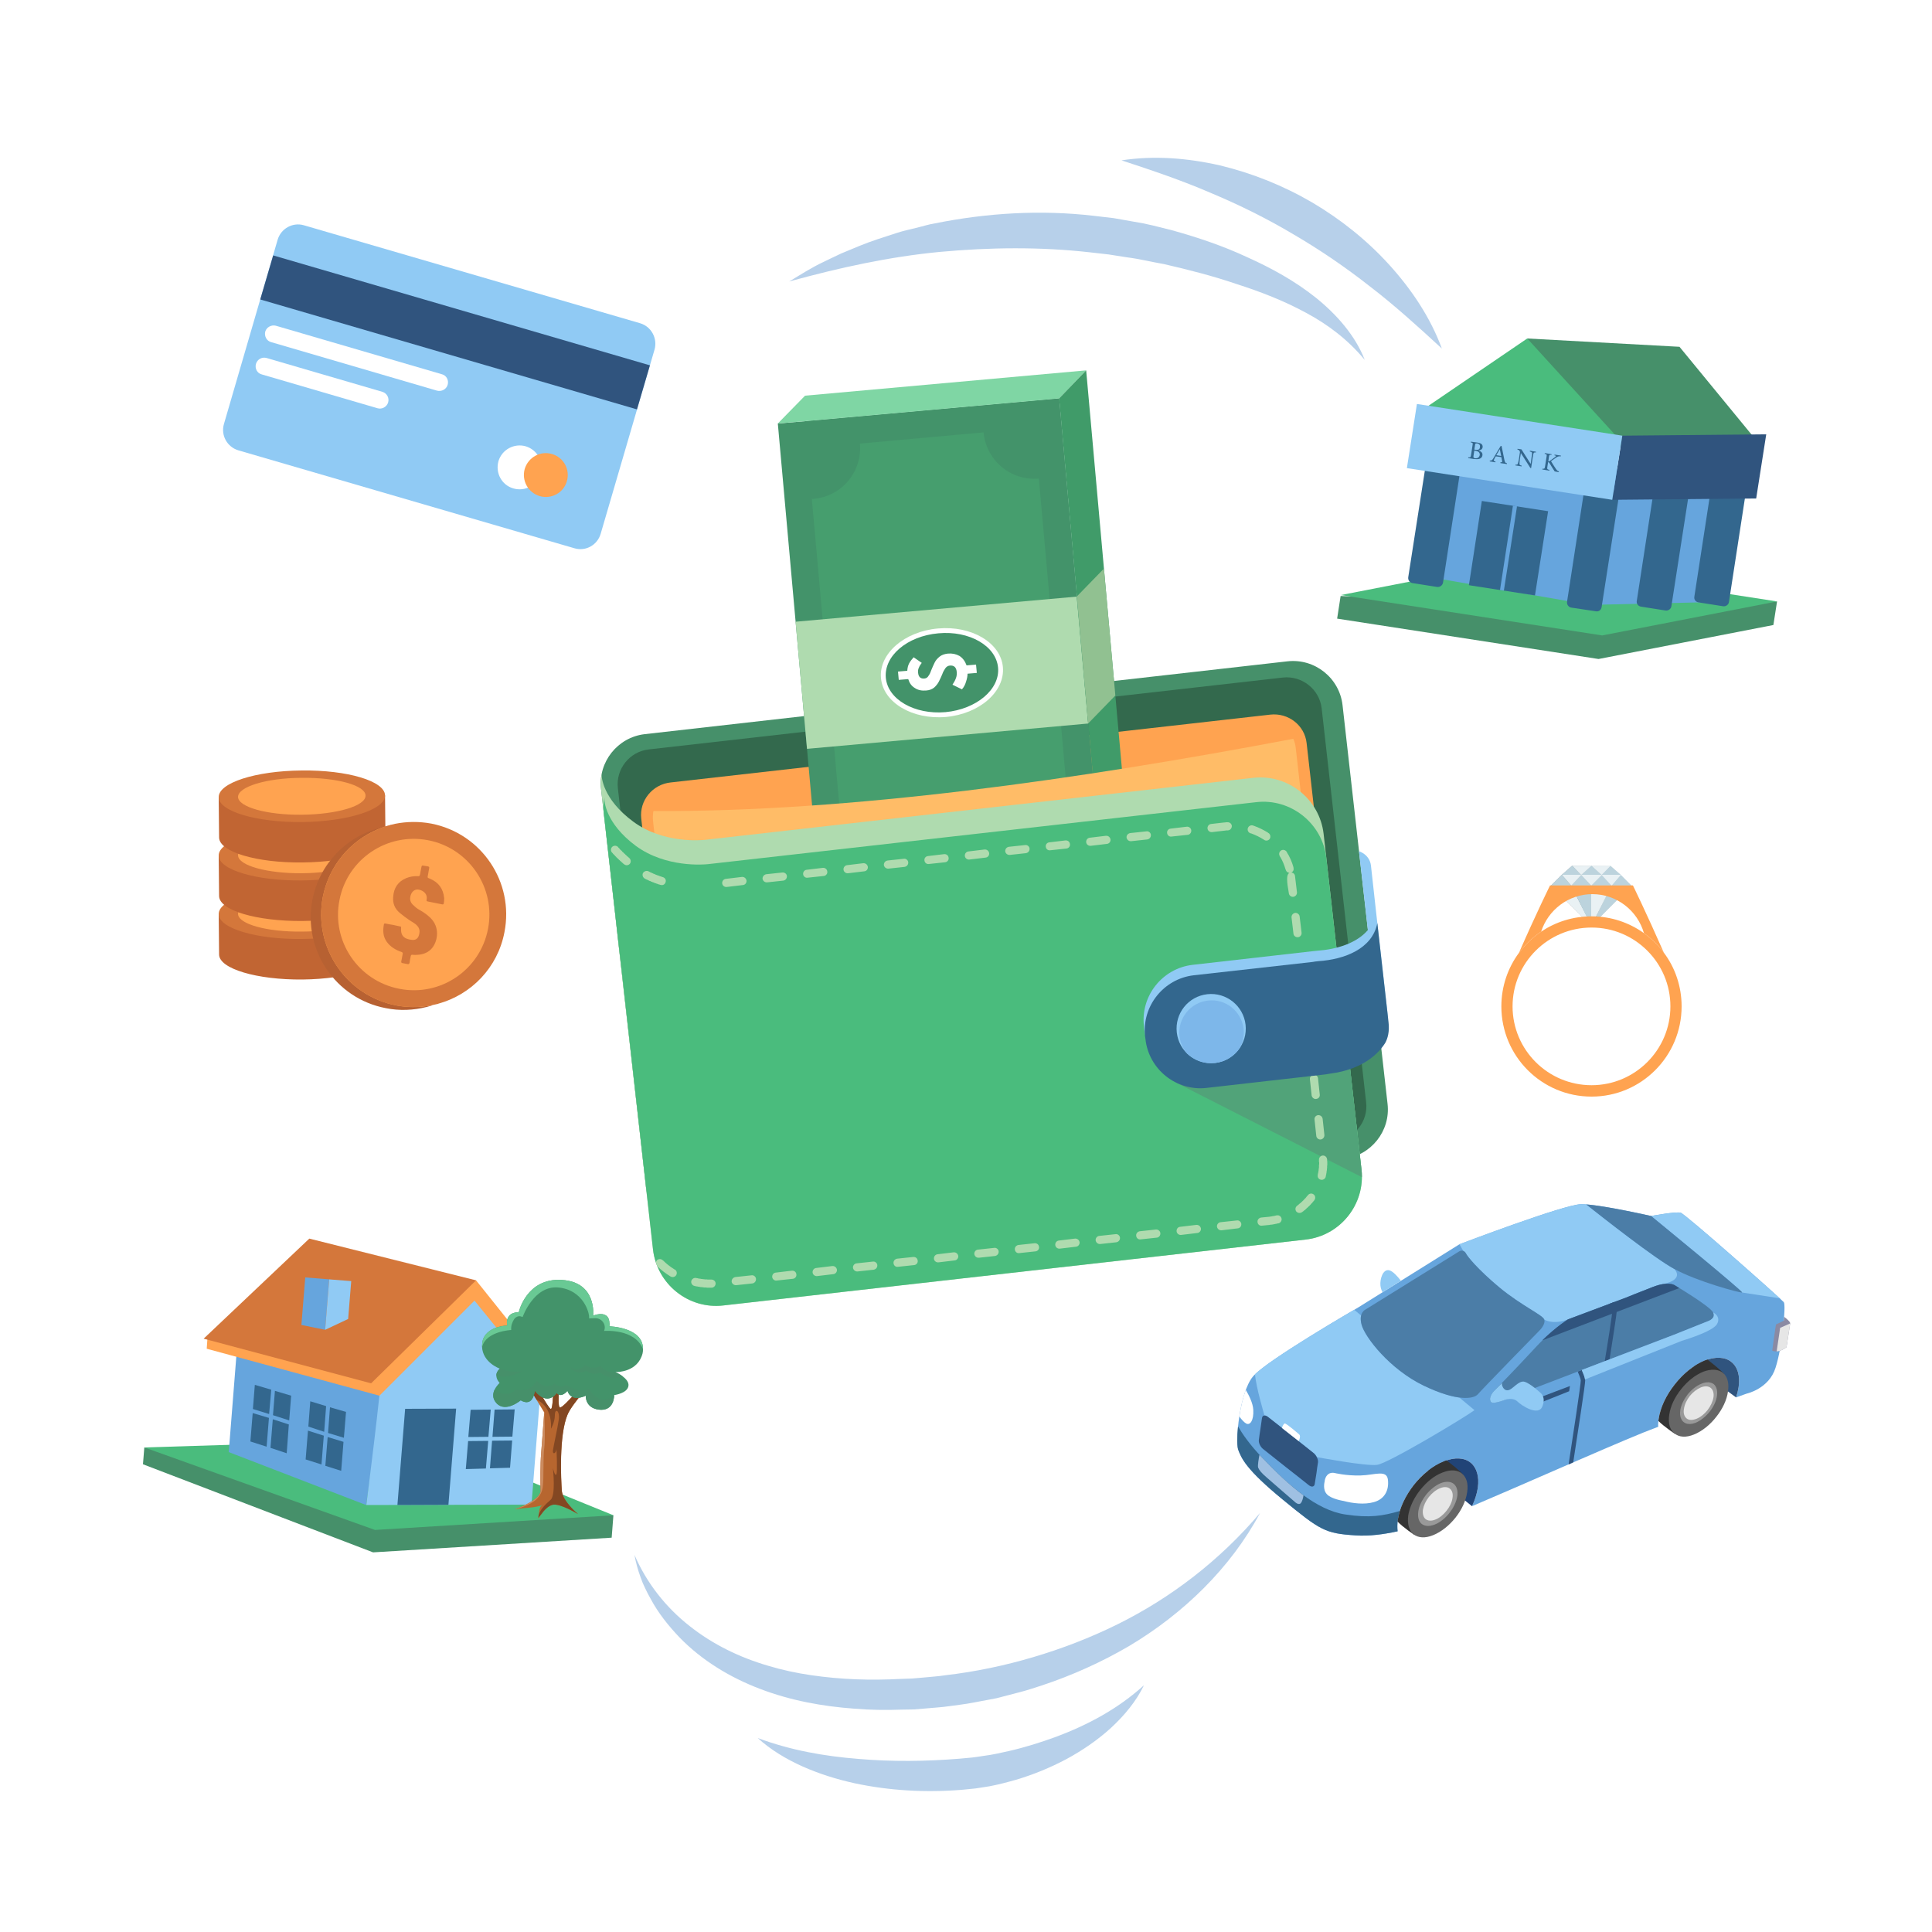 <?xml version="1.0" encoding="UTF-8"?>
<!DOCTYPE svg PUBLIC "-//W3C//DTD SVG 1.1//EN" "http://www.w3.org/Graphics/SVG/1.1/DTD/svg11.dtd">
<!-- Creator: CorelDRAW Home & Student X7 -->
<svg xmlns="http://www.w3.org/2000/svg" xml:space="preserve" width="10in" height="10in" version="1.1" style="shape-rendering:geometricPrecision; text-rendering:geometricPrecision; image-rendering:optimizeQuality; fill-rule:evenodd; clip-rule:evenodd"
viewBox="0 0 10000 10000"
 xmlns:xlink="http://www.w3.org/1999/xlink">
 <defs>
  <style type="text/css">
   <![CDATA[
    .fil1 {fill:none}
    .fil43 {fill:#214477}
    .fil40 {fill:#30547E}
    .fil46 {fill:#333333}
    .fil27 {fill:#33678E}
    .fil14 {fill:#33694D}
    .fil13 {fill:#46906A}
    .fil24 {fill:#4ABC7D}
    .fil42 {fill:#4B7DA7}
    .fil25 {fill:#51A379}
    .fil47 {fill:#666666}
    .fil39 {fill:#66A5DD}
    .fil28 {fill:#7DB7EA}
    .fil44 {fill:#8A8AA3}
    .fil26 {fill:#90CAF4}
    .fil48 {fill:#999999}
    .fil41 {fill:#9FC0E2}
    .fil23 {fill:#AFDBAF}
    .fil45 {fill:#E6E6E6}
    .fil15 {fill:#FFA350}
    .fil22 {fill:#FFBC67}
    .fil0 {fill:white}
    .fil6 {fill:#30547E;fill-rule:nonzero}
    .fil5 {fill:#33678E;fill-rule:nonzero}
    .fil20 {fill:#409B69;fill-rule:nonzero}
    .fil17 {fill:#43936A;fill-rule:nonzero}
    .fil2 {fill:#46906A;fill-rule:nonzero}
    .fil16 {fill:#469E6E;fill-rule:nonzero}
    .fil3 {fill:#4ABC7D;fill-rule:nonzero}
    .fil4 {fill:#66A5DD;fill-rule:nonzero}
    .fil32 {fill:#69C994;fill-rule:nonzero}
    .fil19 {fill:#7FD6A4;fill-rule:nonzero}
    .fil31 {fill:#834722;fill-rule:nonzero}
    .fil7 {fill:#90CAF4;fill-rule:nonzero}
    .fil21 {fill:#91C191;fill-rule:nonzero}
    .fil18 {fill:#AFDBAF;fill-rule:nonzero}
    .fil12 {fill:#B76132;fill-rule:nonzero}
    .fil30 {fill:#B7662F;fill-rule:nonzero}
    .fil29 {fill:#B7D0EA;fill-rule:nonzero}
    .fil35 {fill:#BCD3DD;fill-rule:nonzero}
    .fil10 {fill:#C16533;fill-rule:nonzero}
    .fil33 {fill:#CB8B5F;fill-rule:nonzero}
    .fil11 {fill:#D4773B;fill-rule:nonzero}
    .fil36 {fill:#E9F1F4;fill-rule:nonzero}
    .fil9 {fill:#FFA350;fill-rule:nonzero}
    .fil8 {fill:white;fill-rule:nonzero}
    .fil34 {fill:url(#id0)}
    .fil38 {fill:url(#id1)}
    .fil37 {fill:url(#id2)}
   ]]>
  </style>
  <linearGradient id="id0" gradientUnits="userSpaceOnUse" x1="8028.43" y1="4636.29" x2="8445.17" y2="4636.29">
   <stop offset="0" style="stop-opacity:1; stop-color:#899596"/>
   <stop offset="1" style="stop-opacity:1; stop-color:white"/>
  </linearGradient>
  <linearGradient id="id1" gradientUnits="userSpaceOnUse" x1="8220.85" y1="4686.84" x2="8148.18" y2="4686.84">
   <stop offset="0" style="stop-opacity:1; stop-color:#C2EBED"/>
   <stop offset="1" style="stop-opacity:1; stop-color:#7A8996"/>
  </linearGradient>
  <linearGradient id="id2" gradientUnits="userSpaceOnUse" x1="8254.37" y1="4683.72" x2="8322.64" y2="4691.57">
   <stop offset="0" style="stop-opacity:1; stop-color:#485D6F"/>
   <stop offset="0.141" style="stop-opacity:1; stop-color:#687E8D"/>
   <stop offset="0.302" style="stop-opacity:1; stop-color:#8096A3"/>
   <stop offset="0.702" style="stop-opacity:1; stop-color:#A3BAC3"/>
   <stop offset="1" style="stop-opacity:1; stop-color:#B1C9D0"/>
  </linearGradient>
 </defs>
 <g id="Layer_x0020_1">
  <rect class="fil0" width="10000" height="10000"/>
  <g id="_550946128">
   <rect class="fil1" x="718" y="718" width="8564" height="8564"/>
   <g>
    <g>
     <polygon class="fil2" points="8549,3138 7826,3026 7428,3103 6939,3085 6921,3202 8274,3411 9179,3235 9198,3113 "/>
     <polygon class="fil3" points="9198,3113 7845,2904 6940,3080 8293,3289 "/>
     <polygon class="fil4" points="7483,2327 7382,2984 8229,3131 8871,3116 8946,2490 "/>
     <polygon class="fil2" points="7905,1752 8693,1795 9106,2298 8325,2311 7926,1894 "/>
     <polygon class="fil3" points="7905,1752 8392,2286 7356,2126 "/>
     <path class="fil5" d="M8260 3164l-127 -19c-14,-2 -24,-16 -22,-30l87 -566c3,-14 16,-24 31,-22l127 20c14,2 24,16 22,30l-88 565c-2,15 -15,25 -30,22z"/>
     <path class="fil5" d="M7438 3038l-127 -20c-14,-2 -24,-15 -22,-30l88 -565c2,-15 15,-25 30,-22l127 19c14,3 24,16 22,31l-87 565c-3,14 -16,24 -31,22z"/>
     <path class="fil5" d="M8621 3160l-127 -20c-15,-2 -25,-16 -22,-30l85 -553c2,-14 16,-24 30,-22l127 20c15,2 25,16 23,30l-86 553c-2,14 -16,24 -30,22z"/>
     <path class="fil5" d="M8919 3138l-127 -20c-15,-2 -25,-15 -22,-30l90 -585c2,-14 16,-24 30,-22l127 20c15,2 25,16 22,30l-90 585c-2,14 -16,24 -30,22z"/>
     <polygon class="fil6" points="9090,2580 8345,2587 8397,2255 9142,2248 "/>
     <polygon class="fil7" points="8345,2587 7282,2423 7334,2091 8397,2255 "/>
     <polygon class="fil5" points="7945,3082 7603,3029 7670,2593 8013,2646 "/>
     <polygon class="fil4" points="7764,3054 7784,3057 7852,2621 7831,2617 "/>
     <path class="fil5" d="M7652 2332c8,-1 20,-4 22,-17 1,-6 -1,-12 -5,-16 -4,-4 -10,-6 -20,-8l-36 -5 0 4c10,2 11,3 9,14l-8 52c-2,11 -3,12 -14,11l-1 4 31 5c11,1 20,1 27,-1 9,-3 15,-9 16,-18 2,-14 -7,-21 -21,-25l0 0zm-21 -5l4 -25c1,-4 1,-6 3,-6 1,-1 4,-1 7,-1 13,2 17,10 15,20 -1,11 -8,15 -23,13l-6 -1zm0 5l5 1c16,2 25,10 23,23 -3,13 -13,17 -23,16 -9,-1 -11,-4 -9,-14l4 -26zm169 70l0 -4c-8,-2 -10,-4 -13,-16 -5,-24 -10,-49 -15,-74l-5 1 -38 64c-7,11 -9,11 -18,11l0 4 29 5 1 -4c-10,-3 -11,-4 -7,-12 2,-5 5,-10 8,-15l29 4c2,8 3,15 4,20 1,6 0,7 -9,7l0 4 34 5zm-30 -42l-25 -4c6,-10 12,-20 18,-31l0 0 7 35zm180 -22l-31 -5 -1 4c9,2 12,4 12,10 0,4 -1,10 -3,22l-4 31 -1 0 -47 -74 -20 -3 -1 4c6,1 9,3 11,7 2,3 3,4 1,14l-4 28c-2,12 -4,18 -5,22 -1,6 -5,8 -13,7l0 4 32 5 0 -4c-9,-2 -12,-4 -11,-11 0,-4 0,-10 2,-22l5 -32 0 0 49 77 4 1 8 -53c2,-12 3,-18 4,-22 2,-6 5,-7 13,-6l0 -4zm118 106l1 -4c-6,-2 -9,-4 -15,-12 -6,-9 -18,-27 -26,-41 10,-7 21,-15 27,-19 10,-6 14,-7 24,-6l0 -4 -33 -5 0 4 2 0c7,2 7,4 2,8 -7,5 -17,13 -26,19 -4,3 -7,4 -10,5l3 -23c2,-12 3,-12 14,-12l0 -3 -35 -6 -1 4c11,2 12,3 10,15l-8 51c-2,11 -3,12 -13,11l-1 4 36 6 1 -4c-11,-2 -13,-4 -11,-15l4 -25c2,0 4,1 7,5 10,16 18,30 27,43l21 4z"/>
    </g>
    <g>
     <path class="fil7" d="M3388 1809l-279 954c-17,58 -77,92 -135,75l-1740 -507c-58,-17 -92,-78 -75,-136l278 -954c17,-58 78,-92 136,-75l1740 507c58,17 91,78 75,136z"/>
     <polygon class="fil6" points="3364,1891 3297,2119 1347,1550 1414,1322 "/>
     <path class="fil8" d="M2262 2022l-858 -251c-24,-6 -37,-31 -31,-55 7,-23 32,-36 55,-30l859 251c24,6 37,31 30,55 -7,23 -31,36 -55,30z"/>
     <path class="fil8" d="M1954 2113l-599 -175c-24,-6 -37,-31 -30,-55 7,-23 31,-37 55,-30l599 175c23,7 37,31 30,55 -7,23 -32,37 -55,30z"/>
     <path class="fil8" d="M2798 2451c-17,60 -80,95 -141,77 -60,-17 -94,-80 -77,-141 18,-60 81,-94 141,-77 60,18 95,81 77,141z"/>
     <path class="fil9" d="M2934 2491c-17,60 -80,94 -140,77 -61,-18 -95,-81 -78,-141 18,-60 81,-95 141,-77 60,17 95,80 77,141z"/>
    </g>
    <g>
     <path class="fil10" d="M1132 4731l2 210c1,73 194,131 432,129 238,-3 430,-64 429,-138l-2 -210 -861 9z"/>
     <path class="fil11" d="M1993 4722c1,74 -191,136 -429,138 -238,3 -432,-55 -432,-129 -1,-73 191,-135 429,-138 238,-2 431,56 432,129z"/>
     <path class="fil9" d="M1892 4723c1,53 -146,98 -329,99 -182,2 -330,-39 -331,-92 0,-53 147,-97 329,-99 183,-2 331,40 331,92z"/>
     <path class="fil10" d="M1132 4428l2 210c1,74 194,131 432,129 238,-2 430,-64 429,-138l-2 -209 -861 8z"/>
     <path class="fil11" d="M1993 4420c1,73 -191,135 -429,137 -238,3 -432,-55 -432,-129 -1,-73 191,-135 429,-137 238,-3 431,55 432,129z"/>
     <path class="fil9" d="M1892 4421c1,52 -146,97 -329,99 -182,1 -330,-40 -331,-93 0,-52 147,-97 329,-99 183,-1 331,40 331,93z"/>
     <path class="fil10" d="M1132 4126l2 209c1,74 194,132 432,129 238,-2 430,-64 429,-138l-2 -209 -861 9z"/>
     <path class="fil11" d="M1993 4117c1,73 -191,135 -429,138 -238,2 -432,-56 -432,-129 -1,-74 191,-136 429,-138 238,-3 431,55 432,129z"/>
     <path class="fil9" d="M1892 4118c1,53 -146,97 -329,99 -182,2 -330,-40 -331,-92 0,-53 147,-98 329,-99 183,-2 331,39 331,92z"/>
     <path class="fil12" d="M2209 5212l0 0 0 0c-68,17 -140,21 -213,6 -260,-50 -429,-301 -379,-561 37,-187 177,-328 350,-372l15 -4 52 -13c-8,3 -16,5 -24,8 -12,4 -25,9 -37,14 -141,60 -251,187 -283,349 -50,260 119,511 379,562 50,9 99,11 147,5 7,-1 14,-2 22,-3 10,-2 -29,9 -29,9z"/>
     <path class="fil9" d="M2219 5206c-55,9 -112,9 -169,-2 -260,-51 -429,-302 -379,-562 32,-162 142,-289 283,-349 12,-5 25,-10 37,-14 15,-3 30,-4 45,-6 40,-2 82,0 123,8 260,51 430,302 379,562 -34,176 -161,311 -319,363z"/>
     <path class="fil11" d="M2269 5195l-2 1 -18 4c-10,3 -20,4 -30,6 -8,1 -15,3 -22,3 -48,6 -97,4 -147,-5 -260,-51 -429,-302 -379,-562 32,-162 142,-289 283,-349 12,-5 25,-10 37,-14 8,-3 16,-5 24,-7l1 -1 29 -7c60,-12 124,-13 188,-1 259,51 429,302 378,562 -35,184 -172,323 -342,370z"/>
     <path class="fil9" d="M2526 4808c-41,213 -247,352 -459,310 -213,-41 -352,-247 -310,-459 41,-213 247,-351 459,-310 212,41 351,247 310,459z"/>
     <path class="fil11" d="M2033 4787c12,3 24,5 37,8 5,0 7,2 6,8 0,2 0,5 0,8 -1,28 13,45 40,51 3,1 7,1 10,2 26,5 41,-6 45,-35 3,-19 -5,-32 -18,-44 -10,-8 -21,-14 -32,-21 -18,-12 -35,-25 -52,-39 -25,-21 -37,-49 -34,-82 3,-46 24,-80 68,-98 20,-8 40,-11 60,-10 7,1 10,-2 11,-9 2,-12 5,-25 7,-37 2,-10 3,-10 13,-8 6,1 12,2 19,3 9,2 10,3 8,12 -2,11 -4,22 -6,34 -3,13 -3,13 10,18 44,18 69,51 74,100 0,9 0,18 -2,27 0,5 -3,7 -8,6 -25,-5 -50,-10 -75,-15 -6,-1 -7,-4 -6,-9 7,-34 -24,-52 -47,-53 -16,0 -29,11 -35,29 -6,19 -4,35 11,50 11,10 21,20 35,27 21,12 40,25 57,42 47,47 38,114 10,152 -19,25 -46,36 -77,38 -9,1 -18,1 -26,0 -6,-1 -9,1 -10,7 -2,11 -5,22 -6,34 -2,6 -4,9 -11,7 -9,-2 -17,-3 -26,-5 -5,-1 -7,-3 -6,-9 2,-12 5,-24 7,-37 2,-6 0,-10 -7,-12 -29,-10 -56,-26 -75,-52 -20,-28 -21,-58 -15,-90 1,-5 4,-6 8,-5 13,3 25,5 38,7z"/>
    </g>
    <path class="fil13" d="M3337 3800l3327 -377c141,-16 269,86 285,227l233 2064c16,140 -86,268 -227,284l-3326 376c-141,16 -269,-86 -285,-226l-233 -2064c-16,-140 86,-268 226,-284z"/>
    <path class="fil14" d="M3358 3879l3282 -372c99,-11 190,61 201,160l230 2038c12,99 -60,189 -159,200l-3282 372c-100,11 -190,-61 -201,-160l-231 -2038c-11,-99 61,-189 160,-200z"/>
    <path class="fil15" d="M6763 3846l187 1650c11,92 -58,176 -151,186l-3104 351c-94,11 -179,-55 -189,-147l-187 -1650c-10,-92 58,-176 152,-186l3103 -351c94,-11 179,55 189,147z"/>
    <polygon class="fil16" points="5713,4640 4410,4756 4179,2179 5482,2062 "/>
    <polygon class="fil17" points="5724,4771 4269,4901 4026,2192 4179,2179 5482,2062 5713,4640 "/>
    <path class="fil16" d="M5091 2238l-640 58c13,145 -94,273 -239,286 -3,0 -6,0 -10,0l171 1904c145,-13 272,94 285,239l651 -58c-13,-145 94,-273 239,-286l-171 -1904c-145,13 -273,-94 -286,-239z"/>
    <polygon class="fil18" points="4118,3218 5573,3088 5632,3745 4177,3876 "/>
    <path class="fil8" d="M5191 3453c11,127 -121,242 -295,258 -174,15 -325,-75 -336,-201 -12,-126 121,-242 295,-257 174,-16 325,74 336,200z"/>
    <path class="fil17" d="M4857 3278c160,-15 299,65 309,178 10,112 -112,215 -272,230 -161,14 -299,-66 -309,-178 -10,-113 111,-216 272,-230z"/>
    <path class="fil8" d="M5052 3440l4 43 -48 4c0,13 -3,27 -8,42 -4,14 -11,28 -21,39l-49 -24c8,-12 14,-23 18,-34 4,-11 5,-21 4,-32 -2,-24 -14,-35 -36,-33 -10,1 -17,6 -23,14 -6,9 -12,19 -16,31 -5,12 -11,25 -17,37 -6,12 -15,23 -25,32 -10,8 -24,14 -41,15 -23,2 -43,-2 -59,-13 -17,-10 -28,-26 -34,-46l-49 4 -4 -43 48 -4c1,-15 4,-28 10,-39 6,-11 14,-21 23,-31l42 29c-7,9 -12,17 -15,25 -4,8 -5,16 -4,26 2,22 13,32 33,30 9,-1 16,-5 21,-14 6,-8 11,-19 15,-31 5,-12 10,-24 16,-36 6,-13 15,-23 26,-32 11,-9 25,-14 43,-16 22,-2 42,2 60,12 17,11 29,27 37,49l49 -4z"/>
    <polygon class="fil19" points="5622,1917 5482,2062 4179,2179 4026,2192 4167,2048 "/>
    <polygon class="fil20" points="5865,4626 5724,4771 5713,4640 5482,2062 5622,1917 "/>
    <polygon class="fil21" points="5773,3600 5632,3745 5574,3087 5714,2943 "/>
    <path class="fil22" d="M6707 3873l180 1592c11,92 -55,175 -145,185l-2998 339c-91,11 -174,-56 -184,-148l-180 -1592c-2,-17 -1,-34 2,-51 1021,5 2200,-163 3312,-374 7,15 11,32 13,49z"/>
    <path class="fil23" d="M3648 4347l1 0 2838 -321c180,-20 343,110 364,290l196 1737c21,180 -110,343 -289,363l-3014 341c-180,21 -343,-110 -364,-289l-163 -1440 -33 -298 -73 -646c-3,-27 -2,-54 3,-80 -2,15 5,132 164,249 154,114 352,96 370,94z"/>
    <path class="fil24" d="M6865 4441l182 1612c21,180 -110,343 -289,363l-3014 341c-180,21 -343,-110 -364,-289l-162 -1440 -20 -172 -14 -126 -59 -522c-3,-27 -2,-53 4,-79 -3,15 4,132 163,250 155,113 352,96 370,94l1 0 2839 -321c179,-21 343,110 363,289z"/>
    <path class="fil25" d="M6963 5309l84 744c2,13 2,26 2,40l-959 -488 181 -265 692 -31z"/>
    <path class="fil23" d="M6674 4518c-9,-1 -17,-7 -19,-16l0 0 -1 -2 0 -1 -1 -2c-6,-21 -14,-40 -25,-59l-1 -2 -1 -1 -1 -2 -1 -1 0 -1c-6,-10 -3,-23 7,-29 9,-6 22,-3 29,7l0 1c16,25 27,51 35,79l0 2 0 1c3,10 -2,20 -11,24 10,1 18,8 19,19l10 83c1,12 -7,22 -19,24 -11,1 -22,-7 -23,-19 -3,-24 -20,-94 3,-105zm-3271 2037c-3,-7 -6,-14 -8,-21 1,-4 3,-8 5,-11 9,-8 22,-8 30,0l0 0 2 1c17,17 36,32 57,45l1 1 2 1 1 0c10,6 13,19 7,29 -6,10 -19,13 -29,7l-1 0 -1 -1c-24,-15 -45,-31 -65,-50l-1 -1zm3163 -2243c10,7 12,20 6,30 -6,9 -20,12 -29,5 -21,-14 -43,-24 -66,-33l-2 0 -1 -1 -2 0c-11,-4 -17,-16 -13,-27 4,-11 16,-17 27,-13l1 0 2 1c26,9 50,21 73,35l1 1 2 2 1 0zm-213 -56c12,-1 22,8 23,19 0,12 -8,22 -20,23l-1 0 -2 0 -1 0 -2 0 -2 0 -2 0 -2 1 -2 0 -69 8c-11,1 -22,-7 -23,-19 -1,-11 7,-22 18,-23l69 -8 3 0 2 0 2 -1 2 0 2 0 2 0 2 0 1 0zm-210 23c11,-1 22,7 23,19 1,11 -7,22 -18,23l-84 9c-12,2 -22,-7 -23,-18 -2,-12 7,-22 18,-23l84 -10zm-209 24c11,-2 22,7 23,18 1,12 -7,22 -19,24l-83 9c-12,1 -22,-7 -24,-19 -1,-11 7,-21 19,-23l84 -9zm-210 23c12,-1 22,7 24,19 1,12 -7,22 -19,23l-84 10c-11,1 -22,-7 -23,-19 -1,-11 7,-22 19,-23l83 -10zm-209 24c12,-1 22,7 23,19 2,11 -7,22 -18,23l-84 9c-12,2 -22,-7 -23,-18 -2,-12 7,-22 18,-23l84 -10zm-209 24c11,-2 22,7 23,18 1,12 -7,22 -19,24l-83 9c-12,1 -22,-7 -24,-18 -1,-12 7,-22 19,-24l84 -9zm-210 23c12,-1 22,7 24,19 1,12 -7,22 -19,23l-84 10c-11,1 -22,-7 -23,-19 -1,-11 7,-22 19,-23l83 -10zm-209 24c12,-1 22,7 23,19 2,11 -7,22 -18,23l-84 9c-12,2 -22,-7 -23,-18 -2,-12 7,-22 18,-23l84 -10zm-209 24c11,-2 22,7 23,18 1,12 -7,22 -19,24l-83 9c-12,1 -22,-7 -24,-18 -1,-12 7,-22 19,-24l84 -9zm-210 23c12,-1 22,7 24,19 1,12 -7,22 -19,23l-84 10c-11,1 -22,-7 -23,-19 -1,-11 7,-22 19,-23l83 -10zm-209 24c12,-1 22,7 23,19 2,11 -7,22 -18,23l-84 9c-11,2 -22,-7 -23,-18 -1,-12 7,-22 18,-23l84 -10zm-209 24c11,-1 22,7 23,18 1,12 -7,22 -18,24l-84 9c-12,1 -22,-7 -24,-18 -1,-12 8,-22 19,-24l84 -9zm-210 23c12,-1 22,7 24,19 1,12 -7,22 -19,23l-84 10c-11,1 -22,-7 -23,-19 -1,-11 7,-22 19,-23l83 -10zm-409 1c12,4 18,15 14,26 -3,12 -15,18 -26,14l-2 0 -1 -1 -2 0 -2 -1 -2 0 -2 -1 -2 -1 -2 0 -1 -1 -2 -1 -2 0 -2 -1 -2 -1 -2 0 -2 -1 -2 -1 -2 0 -1 -1 -2 -1 -2 -1 -2 0 -2 -1 -2 -1 -2 -1 -2 0 -2 -1 -1 -1 -2 -1 -2 -1 -2 0 -2 -1 -2 -1 -2 -1 -2 -1 -2 -1 -2 -1 -1 -1 -2 0 -2 -1 -2 -1 -2 -1 -2 -1 -2 -1 0 0c-11,-6 -15,-19 -10,-29 6,-10 19,-14 29,-9l0 0 2 1 2 1 2 1 1 1 2 1 2 0 2 1 1 1 2 1 2 1 1 0 2 1 2 1 2 1 1 1 2 0 2 1 2 1 1 0 2 1 2 1 1 1 2 0 2 1 2 1 1 0 2 1 2 0 2 1 1 1 2 0 2 1 1 1 2 0 2 1 2 0 1 1 2 0 2 1 1 1 2 0 2 1 1 0zm-174 -99c9,8 10,21 3,30 -8,9 -21,10 -30,2l0 0 -2 -1 -1 -1 -2 -2 -1 -1 -1 -1 -2 -1 -1 -2 -2 -1 -1 -1 -1 -1 -2 -2 -1 -1 -1 -1 -2 -1 -1 -1 -1 -2 -2 -1 -1 -1 -1 -1 -2 -2 -1 -1 -1 -1 -1 -1 -2 -1 -1 -2 -1 -1 -1 -1 -2 -1 -1 -1 -1 -2 -1 -1 -1 -1 -1 -1 -2 -1 -1 -2 -1 -1 -1 -1 -1 -1 -1 -1 -1 -2 -2 -1 -1 -1 -1 -1 -1 -1 -1 -1 -1 -2 -1 -1 -1 -1 -1 -1 -1 -1 -1 -1c-7,-8 -6,-22 2,-29 9,-8 22,-7 30,1l0 1 1 1 1 1 1 1 1 1 1 1 1 1 1 1 1 1 1 1 1 2 1 1 1 1 1 1 1 1 1 1 2 1 1 1 1 1 1 1 1 2 1 1 1 1 1 1 1 1 2 1 1 1 1 2 1 1 1 1 2 1 1 1 1 1 1 1 1 1 2 2 1 1 1 1 1 1 2 1 1 1 1 2 1 1 2 1 1 1 1 1 2 1 1 1 1 2 2 1 1 1 0 0zm338 2215c-12,-2 -19,-14 -17,-25 3,-11 14,-19 26,-16l0 0 1 0 2 1 2 0 2 0 2 1 2 0 2 1 2 0 2 0 1 0 2 1 2 0 2 0 2 1 2 0 2 0 2 0 2 1 1 0 2 0 2 0 2 0 2 1 2 0 2 0 2 0 2 0 2 0 1 0 2 0 2 1 2 0 2 0 2 0 2 0 2 0 2 0 1 0 2 0 2 0 2 0 1 0c12,0 22,9 22,20 0,12 -9,22 -21,22l-1 0 -2 0 -2 0 -3 0 -2 0 -2 0 -2 0 -2 0 -2 0 -2 0 -3 0 -2 0 -2 -1 -2 0 -2 0 -2 0 -2 0 -3 0 -2 0 -2 -1 -2 0 -2 0 -2 0 -2 -1 -2 0 -3 0 -2 0 -2 -1 -2 0 -2 0 -2 -1 -2 0 -2 0 -3 -1 -2 0 -2 0 -2 -1 -2 0 -2 -1 -2 0 -2 0 -2 -1 0 0zm216 -4c-12,1 -22,-7 -24,-18 -1,-12 8,-22 19,-24l84 -9c11,-2 22,7 23,18 1,12 -7,22 -18,24l-84 9zm209 -24c-11,2 -22,-7 -23,-18 -1,-12 7,-22 18,-23l84 -10c12,-1 22,7 23,19 2,11 -7,22 -18,23l-84 9zm209 -23c-11,1 -22,-7 -23,-19 -1,-11 7,-22 19,-23l83 -10c12,-1 22,7 24,19 1,11 -7,22 -19,23l-84 10zm210 -24c-12,1 -22,-7 -24,-19 -1,-11 7,-22 19,-23l84 -9c11,-2 22,7 23,18 1,12 -7,22 -19,24l-83 9zm209 -24c-12,2 -22,-7 -23,-18 -2,-12 7,-22 18,-24l84 -9c12,-1 22,7 23,19 2,11 -7,22 -18,23l-84 9zm209 -23c-11,1 -22,-7 -23,-19 -1,-11 7,-22 19,-23l83 -10c12,-1 22,7 24,19 1,11 -7,22 -19,23l-84 10zm210 -24c-12,1 -22,-7 -24,-19 -1,-11 7,-22 19,-23l84 -9c11,-2 22,7 23,18 1,12 -7,22 -19,24l-83 9zm209 -24c-12,2 -22,-7 -23,-18 -2,-12 7,-22 18,-24l84 -9c12,-1 22,7 23,19 2,11 -7,22 -18,23l-84 9zm209 -23c-11,1 -22,-7 -23,-19 -1,-11 7,-22 19,-23l83 -10c12,-1 22,7 24,19 1,11 -7,22 -19,23l-84 10zm210 -24c-12,1 -22,-7 -24,-19 -1,-11 7,-22 19,-23l84 -9c11,-2 22,7 23,18 1,12 -7,22 -19,24l-83 9zm209 -24c-12,2 -22,-7 -23,-18 -2,-12 7,-22 18,-24l84 -9c11,-1 22,7 23,19 1,11 -7,22 -18,23l-84 9zm209 -23c-11,1 -22,-7 -23,-19 -1,-12 7,-22 18,-23l84 -10c12,-1 22,7 24,19 1,11 -7,22 -19,23l-84 10zm210 -24c-12,1 -22,-7 -24,-19 -1,-11 7,-22 19,-23l84 -9c11,-2 22,7 23,18 1,12 -7,22 -19,23l-83 10zm209 -24c-12,2 -22,-7 -23,-18 -2,-12 7,-22 18,-24l41 -4 2 0 2 -1 2 0 2 0 2 0 1 -1 2 0 2 0 2 -1 2 0 2 0 1 -1 2 0 2 0 2 -1 2 0 1 0 2 -1 2 0 2 -1 2 0 1 0c11,-3 22,4 25,15 3,11 -4,23 -15,26l-1 0 -2 0 -3 1 -2 0 -2 1 -2 0 -2 1 -2 0 -2 0 -2 1 -2 0 -2 1 -2 0 -2 0 -2 1 -2 0 -2 0 -3 1 -2 0 -2 0 -2 0 -2 1 -41 4zm207 -70c-9,7 -23,5 -30,-4 -6,-9 -5,-22 5,-29l1 -1 1 -1 2 -1 1 -1 1 -1 2 -1 1 -2 1 -1 2 -1 1 -1 1 -1 2 -1 1 -1 1 -1 2 -1 1 -2 1 -1 1 -1 2 -1 1 -1 1 -1 1 -2 2 -1 1 -1 1 -1 1 -1 1 -2 2 -1 1 -1 1 -1 1 -2 1 -1 1 -1 2 -1 1 -2 1 -1 1 -1 1 -1 1 -2 1 -1 1 -1 1 -2 2 -1 1 -1 1 -2 1 -1 0 0c7,-9 20,-11 29,-4 10,7 11,21 4,30l0 0 -1 2 -1 1 -2 2 -1 1 -1 2 -1 1 -2 2 -1 1 -1 2 -1 1 -2 1 -1 2 -1 1 -2 2 -1 1 -1 2 -2 1 -1 2 -1 1 -2 1 -1 2 -2 1 -1 1 -1 2 -2 1 -1 1 -2 2 -1 1 -2 1 -1 2 -2 1 -1 1 -1 2 -2 1 -1 1 -2 2 -1 1 -2 1 -2 1 -1 2 -2 1 -1 1 -2 1 -1 1 -2 2 -1 0zm123 -183c-3,11 -15,18 -26,15 -11,-2 -18,-14 -15,-25l0 0 0 -2 0 -2 1 -1 0 -2 0 -2 1 -1 0 -2 0 -2 1 -1 0 -2 0 -2 1 -1 0 -2 0 -2 0 -1 0 -2 1 -2 0 -1 0 -2 0 -2 0 -1 1 -2 0 -2 0 -2 0 -1 0 -2 0 -2 0 -1 0 -2 0 -2 0 -2 1 -1 0 -2 0 -2 0 -1 0 -2 0 -2 0 -2 -1 -1 0 -2 0 -2 0 -2 0 -1 0 -2 0 -2 0 0c-1,-12 8,-22 19,-23 12,-1 22,8 23,20l0 0 0 2 0 2 0 2 0 2 1 2 0 2 0 3 0 2 0 2 0 2 0 2 0 2 0 2 0 2 0 2 -1 2 0 2 0 2 0 2 0 2 0 2 0 1 0 2 -1 2 0 2 0 2 0 2 0 2 -1 2 0 2 0 2 -1 2 0 2 0 2 0 2 -1 2 0 2 0 2 -1 2 0 2 -1 2 0 2 0 1 -1 2 0 2 0 1zm-7 -217c1,12 -7,22 -19,24 -11,1 -22,-7 -23,-19l-9 -84c-2,-11 7,-22 18,-23 12,-1 22,7 24,19l9 83zm-24 -209c2,12 -7,22 -18,23 -12,2 -22,-7 -24,-18l-9 -84c-1,-12 7,-22 19,-23 11,-2 22,7 23,18l9 84zm-23 -209c1,11 -7,22 -19,23 -11,1 -22,-7 -23,-19l-10 -83c-1,-12 7,-22 19,-24 11,-1 22,7 23,19l10 84zm-24 -210c1,12 -7,22 -19,24 -11,1 -22,-7 -23,-19l-9 -84c-2,-11 7,-22 18,-23 12,-1 22,7 24,19l9 83zm-24 -209c2,12 -7,22 -18,23 -12,2 -22,-7 -24,-18l-9 -84c-1,-11 7,-22 19,-23 11,-2 22,7 23,18l9 84zm-23 -209c1,11 -7,22 -19,23 -11,1 -22,-7 -23,-18l-10 -84c-1,-12 7,-22 19,-24 11,-1 22,8 23,19l10 84z"/>
    <path class="fil26" d="M6173 4994l616 -70c5,0 14,-2 29,-3 99,-7 203,-38 262,-107l-37 -328 -9 -80c0,0 55,16 62,74l27 244 25 222 33 291c6,50 -5,85 -17,107 -34,54 -114,137 -285,159 -8,1 -16,3 -24,4l-616 70c-156,17 -299,-96 -317,-252l-1 -14c-18,-157 96,-299 252,-317z"/>
    <path class="fil27" d="M6179 5048l616 -69c5,-1 15,-3 29,-4 134,-9 279,-63 305,-197l58 513c6,50 -5,85 -17,107 -34,54 -114,137 -285,159 -7,1 -16,3 -24,4l-616 70c-156,18 -299,-96 -316,-252l-2 -14c-18,-157 96,-299 252,-317z"/>
    <path class="fil26" d="M6249 5146c98,-11 187,60 198,158 11,98 -60,187 -158,198 -98,11 -187,-59 -198,-158 -11,-98 59,-187 158,-198z"/>
    <path class="fil28" d="M6418 5423c-28,43 -75,73 -129,79 -55,6 -106,-13 -144,-48 -21,-25 -36,-56 -40,-91 -10,-91 56,-174 147,-184 92,-11 174,55 185,147 4,35 -4,68 -19,97z"/>
    <g>
     <path class="fil29" d="M5805 830c169,-26 342,-12 509,26 167,40 329,105 478,192 149,88 285,197 400,324 115,127 212,272 271,432 -125,-115 -245,-224 -373,-322 -126,-99 -258,-189 -395,-269 -136,-81 -279,-152 -427,-214 -148,-64 -301,-116 -463,-169z"/>
     <path class="fil29" d="M7064 1863c-86,-104 -190,-183 -304,-244 -114,-62 -235,-109 -360,-149 -123,-42 -249,-74 -375,-103 -64,-11 -127,-27 -191,-35l-96 -15 -97 -11c-257,-29 -518,-26 -778,-2 -260,25 -517,81 -778,153 58,-35 115,-72 177,-101 30,-15 61,-29 92,-44 31,-13 62,-26 94,-39 63,-26 128,-46 193,-67 33,-11 66,-18 99,-26 34,-8 67,-19 100,-24 269,-54 547,-71 821,-39l103 12 102 18 51 9c16,3 33,8 50,11l100 25c133,37 264,81 388,139 125,56 247,123 356,210 108,87 204,196 253,322z"/>
    </g>
    <g>
     <path class="fil29" d="M3284 8048c64,148 164,273 285,368 121,96 260,163 407,206 73,22 148,38 224,49 76,11 153,18 230,21 77,3 155,2 233,-2l58 -2 58 -5c38,-4 77,-6 115,-12 154,-18 307,-50 455,-94 149,-44 294,-100 434,-169 279,-138 531,-332 739,-577 -152,284 -396,521 -678,689 -142,83 -293,151 -449,203l-59 19c-19,6 -39,12 -59,17l-119 31 -122 23c-40,8 -81,12 -122,18 -40,6 -82,8 -123,12l-61 5 -62 1c-82,3 -164,2 -247,-5 -164,-12 -329,-42 -486,-102 -156,-59 -303,-148 -419,-268 -57,-60 -109,-125 -148,-198 -10,-18 -20,-36 -28,-54l-13 -28 -11 -29c-14,-38 -25,-77 -32,-117z"/>
     <path class="fil29" d="M3922 8996c172,64 345,94 520,108 174,15 350,13 524,-1l65 -6c21,-3 41,-5 63,-9 42,-5 83,-15 125,-24 84,-19 167,-45 249,-75 162,-61 317,-143 453,-266 -40,83 -101,156 -170,220 -69,63 -148,117 -231,162 -83,44 -170,80 -261,107 -46,13 -91,25 -139,34 -23,4 -47,7 -71,11l-70 7c-186,15 -374,5 -556,-34 -91,-20 -181,-48 -267,-86 -85,-38 -166,-86 -234,-148z"/>
    </g>
    <g>
     <polygon class="fil2" points="747,7492 740,7579 1931,8035 3166,7959 3175,7843 2345,7748 "/>
     <polygon class="fil3" points="1360,7473 2587,7604 3175,7843 1941,7919 747,7492 "/>
     <path class="fil4" d="M1233 6898l-49 618 711 274c0,0 111,-740 82,-727 -30,13 -744,-165 -744,-165z"/>
     <path class="fil7" d="M1896 7790l855 -2 54 -684 -345 -422c0,0 -480,230 -500,304 -21,74 16,-19 17,77 0,97 -81,727 -81,727z"/>
     <polygon class="fil9" points="1075,6910 1070,6981 1964,7224 2456,6732 2847,7214 2896,7167 2464,6627 "/>
     <polygon class="fil11" points="1601,6411 2464,6627 1921,7160 1054,6929 "/>
     <polygon class="fil4" points="1560,6858 1683,6883 1704,6622 1580,6612 "/>
     <polygon class="fil7" points="1704,6622 1818,6631 1802,6827 1683,6883 "/>
     <polygon class="fil5" points="2528,7437 2540,7296 2436,7297 2424,7438 "/>
     <polygon class="fil5" points="2549,7437 2652,7436 2664,7295 2560,7296 "/>
     <polygon class="fil5" points="2527,7458 2423,7459 2411,7604 2515,7601 "/>
     <polygon class="fil5" points="2547,7457 2536,7600 2640,7597 2651,7456 "/>
     <polygon class="fil5" points="1678,7411 1688,7278 1606,7253 1596,7384 "/>
     <polygon class="fil5" points="1698,7417 1780,7442 1791,7308 1708,7284 "/>
     <polygon class="fil5" points="1696,7438 1684,7587 1766,7613 1778,7463 "/>
     <polygon class="fil5" points="1676,7431 1594,7405 1582,7554 1664,7580 "/>
     <polygon class="fil5" points="1393,7319 1404,7193 1319,7168 1309,7293 "/>
     <polygon class="fil5" points="1412,7346 1400,7494 1484,7522 1495,7373 "/>
     <polygon class="fil5" points="1413,7325 1497,7352 1507,7224 1423,7199 "/>
     <polygon class="fil5" points="1392,7339 1308,7314 1296,7461 1380,7488 "/>
     <polygon class="fil5" points="2321,7789 2361,7291 2097,7292 2057,7790 "/>
     <path class="fil30" d="M2992 7837c-7,-4 -86,-52 -126,-49 -27,2 -52,32 -67,53 -8,12 -13,20 -13,20 0,0 0,-1 1,-5l0 0c0,-4 1,-9 2,-17 0,0 0,0 0,0 0,-4 1,-7 1,-11 2,-25 10,-33 17,-38 -30,14 -108,16 -133,21 -3,0 -6,1 -9,1 4,-1 133,-48 133,-95 -1,-47 -2,-138 3,-194 4,-56 16,-212 16,-212l-40 -66 -58 -97 33 -17c0,0 85,158 99,162 15,3 14,-192 14,-192l36 3c0,0 -20,174 -3,181 16,8 162,-169 162,-169l18 23c0,0 -116,125 -140,182 -46,107 -34,342 -30,396 5,53 77,114 84,120z"/>
     <path class="fil31" d="M2992 7837c-7,-4 -86,-52 -126,-49 -27,2 -52,32 -67,53 -7,7 -11,13 -12,15 -1,-6 0,-11 2,-17 0,0 0,0 0,0 8,-26 36,-55 60,-75 28,-22 14,-152 13,-165 2,7 11,45 18,32 6,-13 1,-123 0,-131 -2,25 -21,30 -18,7 3,-23 23,-110 30,-158 7,-49 -20,-62 -20,-25 0,38 -20,71 -20,71 6,-124 -75,-150 -75,-150l-58 -97 33 -17c0,0 85,158 99,162 15,3 14,-192 14,-192l36 3c0,0 -20,174 -3,181 16,8 162,-169 162,-169l18 23c0,0 -116,125 -140,182 -46,107 -34,342 -30,396 5,53 77,114 84,120z"/>
     <path class="fil17" d="M3326 7005c-25,97 -130,97 -140,97l-1 0c0,0 19,8 37,21 17,13 33,30 31,49 -4,40 -74,49 -74,49 0,0 2,87 -82,75 -70,-11 -65,-72 -65,-72 0,0 -74,38 -95,-25 0,0 -31,40 -56,11 0,0 -44,72 -113,-11 0,1 -7,87 -73,49 0,0 -78,66 -125,15 -23,-25 -19,-51 -10,-70 10,-21 26,-35 26,-35 0,0 -17,-17 -17,-39 0,-11 5,-23 18,-35 0,0 -89,-31 -92,-114 0,-11 1,-23 5,-37 14,-39 51,-57 81,-65 24,-7 44,-7 44,-7 0,0 -6,-27 8,-47 5,-7 12,-13 23,-17 7,-3 17,-5 29,-5 0,0 40,-179 223,-167 183,11 162,185 162,185 0,0 43,-19 68,0 10,7 16,20 17,42l0 0c0,4 0,9 -1,13 0,0 176,4 174,118l0 0c0,7 0,14 -2,22z"/>
     <path class="fil2" d="M3222 7123c-56,30 -117,-19 -117,-19 -35,21 -71,-9 -71,-9 -50,32 -85,-21 -87,-24 43,40 85,-6 85,-6 24,28 78,6 78,6 25,37 75,31 75,31 0,0 19,8 37,21z"/>
     <path class="fil2" d="M3097 7296c-70,-11 -65,-72 -65,-72 0,0 -74,38 -95,-25 0,0 -31,40 -56,11 0,0 -44,72 -113,-11 0,1 -7,87 -73,49 0,0 -78,66 -125,15 -23,-25 -19,-51 -10,-70l0 0c0,0 60,50 110,-1 0,0 77,21 107,-46 0,0 42,53 94,16 0,0 33,29 58,7 0,0 79,48 119,18 0,0 52,102 131,34 0,0 2,87 -82,75z"/>
     <path class="fil32" d="M3154 6865c1,-4 1,-9 1,-13l0 0c0,-2 -1,-4 -1,-7 0,0 0,0 0,0 0,-2 0,-4 0,-6 0,0 -1,-1 -1,-1 0,-2 0,-3 -1,-5 0,0 0,-1 0,-1 0,-1 -1,-3 -1,-4 0,-1 0,-1 0,-1 -1,-1 -1,-2 -2,-4 0,0 0,0 0,0 -1,-2 -2,-3 -2,-4 0,0 -1,0 -1,0 0,-2 -1,-3 -2,-3 0,-1 0,-1 0,-1 -1,-1 -2,-2 -3,-3 0,0 0,0 0,0 -1,-1 -2,-2 -3,-2 -25,-19 -68,0 -68,0 0,0 21,-174 -162,-185 -183,-12 -223,167 -223,167 -12,0 -22,2 -29,5l0 0c0,0 0,0 -1,0 -1,0 -2,1 -3,1 0,0 0,0 0,0 -3,1 -5,3 -7,4 0,0 0,0 -1,0 0,1 -1,1 -2,2 0,0 0,0 -1,1 0,0 -1,1 -1,1l-1 1c-1,0 -1,1 -1,1 -1,1 -1,1 -1,1 -1,1 -1,1 -2,2 0,0 0,0 0,1 -1,0 -2,1 -2,2 -14,20 -8,47 -8,47 0,0 -20,0 -44,7 -30,8 -67,26 -81,65 -4,14 -5,26 -5,37l1 0c21,-80 150,-86 150,-86 -2,-22 6,-41 14,-54 9,-15 27,-22 42,-14 1,0 2,0 3,1 0,0 58,-165 185,-153 128,12 163,131 159,160l30 -1c35,-2 61,33 48,65 0,0 0,1 0,1 0,0 159,-14 201,94 2,-114 -174,-118 -174,-118z"/>
     <path class="fil2" d="M2706 7095c-2,2 -76,46 -137,24 0,-11 5,-23 18,-35 0,0 73,28 119,11z"/>
     <path class="fil33" d="M2809 7699c-11,72 -84,95 -135,112 -3,1 -6,1 -8,1 4,-1 133,-48 132,-95 -1,-47 -2,-138 3,-194 4,-56 16,-212 16,-212 0,0 7,134 0,184 -7,50 -1,159 -8,204z"/>
    </g>
    <g>
     <path class="fil34" d="M8237 4481l-99 0 -1 0 -53 47 -56 56 208 208 0 -2 1 2 208 -208 -56 -56 -54 -47 0 0 -98 0zm52 47l1 0 0 1 -1 -1zm-106 0l2 0 -1 1 -1 -1z"/>
     <polygon class="fil35" points="8445,4584 8237,4792 8341,4584 "/>
     <polygon class="fil35" points="8445,4584 8341,4584 8389,4528 "/>
     <polygon class="fil36" points="8389,4528 8341,4584 8290,4529 8290,4528 "/>
     <polygon class="fil35" points="8389,4528 8290,4528 8335,4482 8335,4481 "/>
     <polygon class="fil35" points="8290,4529 8341,4584 8237,4584 8236,4584 "/>
     <polygon class="fil37" points="8236,4584 8236,4790 8237,4792 8341,4584 8237,4584 "/>
     <polygon class="fil36" points="8341,4584 8237,4792 8236,4790 8236,4584 8237,4584 "/>
     <polygon class="fil36" points="8335,4481 8335,4481 8335,4482 8290,4528 8289,4528 8237,4481 "/>
     <polygon class="fil36" points="8290,4529 8236,4584 8184,4529 8185,4528 8289,4528 "/>
     <polygon class="fil35" points="8289,4528 8185,4528 8237,4481 "/>
     <polygon class="fil36" points="8237,4481 8185,4528 8183,4528 8138,4481 "/>
     <polygon class="fil36" points="8236,4790 8236,4792 8028,4584 8133,4584 "/>
     <polygon class="fil38" points="8236,4790 8236,4584 8133,4584 "/>
     <polygon class="fil35" points="8236,4584 8236,4790 8133,4584 "/>
     <polygon class="fil35" points="8184,4529 8236,4584 8133,4584 "/>
     <polygon class="fil36" points="8183,4528 8184,4529 8133,4584 8084,4528 "/>
     <polygon class="fil35" points="8138,4481 8183,4528 8084,4528 8137,4481 "/>
     <polygon class="fil35" points="8084,4528 8133,4584 8028,4584 "/>
     <path class="fil9" d="M8238 5617c-226,0 -409,-183 -409,-408 0,-225 183,-408 409,-408 225,0 408,183 408,408 0,225 -183,408 -408,408zm374 -686c-29,-39 -64,-73 -103,-101l0 0c-77,-55 -170,-87 -271,-87 -97,0 -186,29 -261,79 -44,30 -83,67 -115,110 0,0 0,0 0,0 -57,77 -91,173 -91,277 0,258 209,467 467,467 257,0 466,-209 466,-467 0,-104 -34,-201 -92,-278z"/>
     <path class="fil9" d="M8612 4931c-29,-39 -64,-73 -103,-101l0 0c-33,-116 -140,-202 -267,-202 -124,0 -229,82 -265,194 -44,30 -83,67 -115,110 92,-210 161,-349 161,-349l208 0 0 0 221 0c0,0 68,139 160,348z"/>
    </g>
    <g>
     <path class="fil39" d="M7553 6441l-524 327c0,0 -476,275 -544,357 -69,83 -92,334 -76,379 17,44 39,101 232,259 193,158 217,174 375,184 69,5 144,-5 218,-21 -2,-18 -2,-38 1,-60 9,-61 40,-125 83,-180 43,-54 99,-100 156,-122 57,-23 105,-19 137,6 31,25 47,71 38,132 -5,31 -15,63 -30,94 227,-96 675,-295 884,-380 26,-10 53,-21 80,-31 -1,-13 0,-26 2,-40 9,-61 40,-125 84,-180 43,-55 98,-100 155,-123 57,-22 106,-18 137,7 32,25 47,71 38,131 -3,18 -7,35 -13,53 35,-13 56,-20 56,-20 0,0 114,-25 148,-133 35,-107 55,-325 43,-340 -12,-15 -509,-456 -534,-463 -25,-7 -153,17 -153,17 0,0 -273,-62 -363,-61 -90,2 -630,208 -630,208z"/>
     <path class="fil40" d="M8119 7580l24 -11c21,-137 63,-408 62,-425 -1,-14 -10,-36 -18,-53l-21 8c7,16 15,35 16,46 1,17 -43,304 -63,435z"/>
     <path class="fil26" d="M8232 6236c-19,-2 -36,-3 -49,-3 -87,2 -595,194 -629,207l20 35c7,2 12,8 15,15 6,12 55,76 172,174 118,97 224,142 232,166 0,0 45,29 123,-1l304 -114c0,0 60,-25 136,-54 22,-9 40,-13 54,-15l0 0c4,-1 107,-20 56,-78 -99,-53 -366,-263 -456,-334 7,1 14,1 22,2z"/>
     <path class="fil27" d="M6408 7383c-6,56 -5,104 1,121 17,44 39,101 232,259 193,158 217,174 375,184 69,5 144,-5 218,-21 -2,-18 -2,-38 1,-60 2,-15 6,-30 10,-45 -87,25 -155,37 -281,18 -151,-22 -299,-156 -430,-293 -66,-69 -104,-125 -126,-163z"/>
     <path class="fil41" d="M6747 7740c-74,-54 -146,-124 -213,-194 -5,-5 -10,-11 -15,-16 -4,20 -10,55 -7,66 6,14 16,27 45,52 28,25 143,124 143,124 0,0 22,23 34,7 7,-9 11,-27 13,-39z"/>
     <path class="fil26" d="M7003 6783l0 0c-95,56 -424,250 -507,330 4,63 49,214 49,214l0 0c5,-1 12,2 18,7 40,31 79,62 118,93 39,31 78,62 117,93 8,5 14,13 18,22l0 0c0,0 254,48 312,40 56,-7 448,-242 504,-283l-78 -65c-45,-6 -105,-24 -185,-62 -176,-85 -303,-250 -321,-314 -6,-21 -6,-37 -3,-49l-35 -29c-4,2 -7,3 -7,3z"/>
     <path class="fil0" d="M6448 7194c-15,41 -26,90 -33,138 10,14 24,30 35,36 20,11 40,-15 37,-71 -2,-35 -23,-76 -39,-103z"/>
     <path class="fil26" d="M9212 6720c-97,-89 -491,-437 -513,-443 -25,-7 -153,17 -153,17 0,0 483,395 471,396l195 30z"/>
     <path class="fil42" d="M8546 6294c0,0 -228,-52 -336,-60 90,71 357,281 456,334 118,65 339,124 351,122 12,-1 -471,-396 -471,-396z"/>
     <path class="fil40" d="M6798 7520c-39,-31 -78,-62 -117,-93 -39,-31 -78,-62 -118,-93 -15,-12 -29,-9 -31,6 -3,19 -5,37 -8,56 -3,19 -6,38 -8,56 -3,15 8,38 23,49 39,31 78,62 117,93 40,31 79,62 118,93 15,12 29,9 31,-6 3,-18 6,-37 9,-56 2,-19 5,-37 8,-56 2,-15 -9,-37 -24,-49z"/>
     <path class="fil42" d="M7553 6477l-485 301c0,0 -38,16 -20,80 18,64 145,229 321,314 177,85 260,68 280,45 20,-24 320,-331 320,-331 0,0 32,-31 24,-56 -8,-24 -114,-69 -232,-166 -117,-98 -166,-162 -172,-174 -6,-12 -19,-23 -36,-13z"/>
     <path class="fil42" d="M8420 6715l-304 114c0,0 -82,50 -178,156 -97,105 -207,217 -207,217 0,0 -28,30 -15,53 12,23 132,-34 132,-34l813 -311 178 -71c0,0 45,-14 28,-46 -17,-33 -201,-142 -201,-142 0,0 -33,-20 -110,10 -76,29 -136,54 -136,54z"/>
     <path class="fil40" d="M8354 6739l-22 9c7,8 13,18 14,27 1,20 -30,212 -40,270l25 -9c11,-71 39,-242 38,-262 -1,-12 -8,-25 -15,-35z"/>
     <path class="fil40" d="M8420 6715l-304 114c0,0 -58,35 -134,109l710 -271c-16,-10 -26,-16 -26,-16 0,0 -33,-20 -110,10 -76,29 -136,54 -136,54z"/>
     <path class="fil0" d="M6907 7624c0,0 60,15 135,13 75,-2 136,-32 142,23 6,56 -19,100 -73,115 -50,14 -111,6 -156,-6 0,0 -65,-10 -87,-35 -23,-24 -12,-64 -12,-64 2,-25 17,-52 51,-46z"/>
     <path class="fil43" d="M7619 7796l-227 -184c26,-20 54,-37 82,-48 57,-23 105,-19 137,6 31,25 47,71 38,132 -5,31 -15,63 -30,94z"/>
     <path class="fil40" d="M8986 7233l-219 -160c19,-13 38,-23 57,-31 57,-22 106,-18 137,7 32,25 47,71 38,131 -3,18 -7,35 -13,53z"/>
     <path class="fil26" d="M7251 6629c-17,-22 -41,-49 -60,-54 -34,-8 -49,47 -46,78 1,12 5,25 11,36l95 -60z"/>
     <path class="fil40" d="M7965 7235l161 -61 -4 27 -163 65c0,0 5,-31 6,-31z"/>
     <path class="fil44" d="M9235 6816c13,10 32,26 31,34 -2,12 -19,123 -19,123 0,0 -19,14 -35,19 0,0 -9,2 -19,3 -11,0 -20,-4 -20,-4 0,0 18,-136 20,-136 1,0 40,-19 40,-19l0 -2 0 0 0 0c1,-6 1,-12 2,-18z"/>
     <path class="fil45" d="M9266 6850c-2,12 -19,123 -19,123 0,0 -19,14 -35,19 0,0 -7,2 -16,3l18 -122 52 -23z"/>
     <path class="fil26" d="M8867 6793c0,0 43,20 20,61 -24,40 -182,86 -182,86l-501 200c-2,-14 -10,-33 -17,-49l474 -181 178 -71c0,0 45,-14 28,-46zm-690 302l0 0 10 -4 -10 4z"/>
     <path class="fil0" d="M6635 7391c4,-11 10,-23 15,-23 9,-1 75,57 75,57 0,0 10,8 -3,34l-41 -32 -46 -36z"/>
     <path class="fil46" d="M7474 7564c4,-2 9,-4 13,-5 22,16 70,54 85,73 21,25 -252,312 -252,312 0,0 -56,-37 -86,-68 0,-3 0,-7 1,-10 9,-61 40,-125 83,-180 43,-54 99,-100 156,-122z"/>
     <path class="fil47" d="M7466 7622c42,-17 77,-14 100,4 24,19 35,53 28,97 -6,45 -29,93 -61,133 -32,40 -73,73 -115,90 -42,17 -77,14 -101,-4 -23,-19 -34,-53 -28,-98 7,-44 30,-92 62,-132 32,-40 72,-74 115,-90z"/>
     <path class="fil48" d="M7457 7677c28,-11 52,-9 67,3 15,12 23,34 19,64 -5,30 -20,61 -41,87 -21,27 -48,49 -76,60 -28,11 -51,9 -67,-3 -15,-12 -22,-34 -18,-64 4,-30 20,-61 41,-88 21,-26 48,-48 75,-59z"/>
     <path class="fil46" d="M8824 7042c5,-1 9,-3 14,-5 21,17 69,54 85,74 20,24 -253,311 -253,311 0,0 -56,-37 -86,-67 0,-4 1,-7 1,-10 9,-61 40,-125 84,-180 43,-55 98,-100 155,-123z"/>
     <path class="fil47" d="M8816 7100c42,-16 77,-13 101,5 23,18 34,52 27,97 -6,45 -29,92 -61,132 -32,41 -73,74 -115,91 -42,17 -77,14 -100,-5 -24,-18 -35,-52 -28,-97 6,-45 29,-92 61,-132 32,-41 73,-74 115,-91z"/>
     <path class="fil48" d="M8807 7162c26,-11 48,-9 63,2 14,12 21,33 17,61 -4,28 -18,57 -38,82 -20,25 -46,46 -72,57 -26,10 -48,8 -62,-3 -15,-12 -22,-33 -18,-61 4,-28 19,-57 38,-82 20,-25 46,-46 72,-56z"/>
     <path class="fil26" d="M7775 7158c-27,27 -44,44 -44,44 0,0 -28,30 -15,53 6,12 39,3 71,-8l0 0 0 0 0 0 0 -1 1 0 0 0 1 0c8,-3 42,-13 64,7 24,24 110,78 130,27 21,-51 -11,-72 -11,-72 0,0 -50,-47 -81,-56 -31,-9 -63,43 -87,44 -24,2 -30,-29 -30,-29l0 0c0,-3 0,-6 1,-9z"/>
     <path class="fil45" d="M7454 7703c21,-9 39,-7 50,2 12,9 18,26 14,49 -3,22 -15,46 -31,66 -16,20 -36,37 -57,45 -21,9 -39,7 -51,-2 -11,-9 -17,-26 -14,-49 4,-22 15,-46 31,-66 16,-20 37,-37 58,-45z"/>
     <path class="fil45" d="M8804 7181c21,-8 39,-7 51,3 11,9 17,26 14,48 -4,23 -15,46 -31,67 -16,20 -37,37 -58,45 -21,8 -39,7 -50,-2 -12,-10 -18,-27 -14,-49 3,-23 14,-46 30,-67 16,-20 37,-36 58,-45z"/>
    </g>
   </g>
  </g>
 </g>
</svg>
